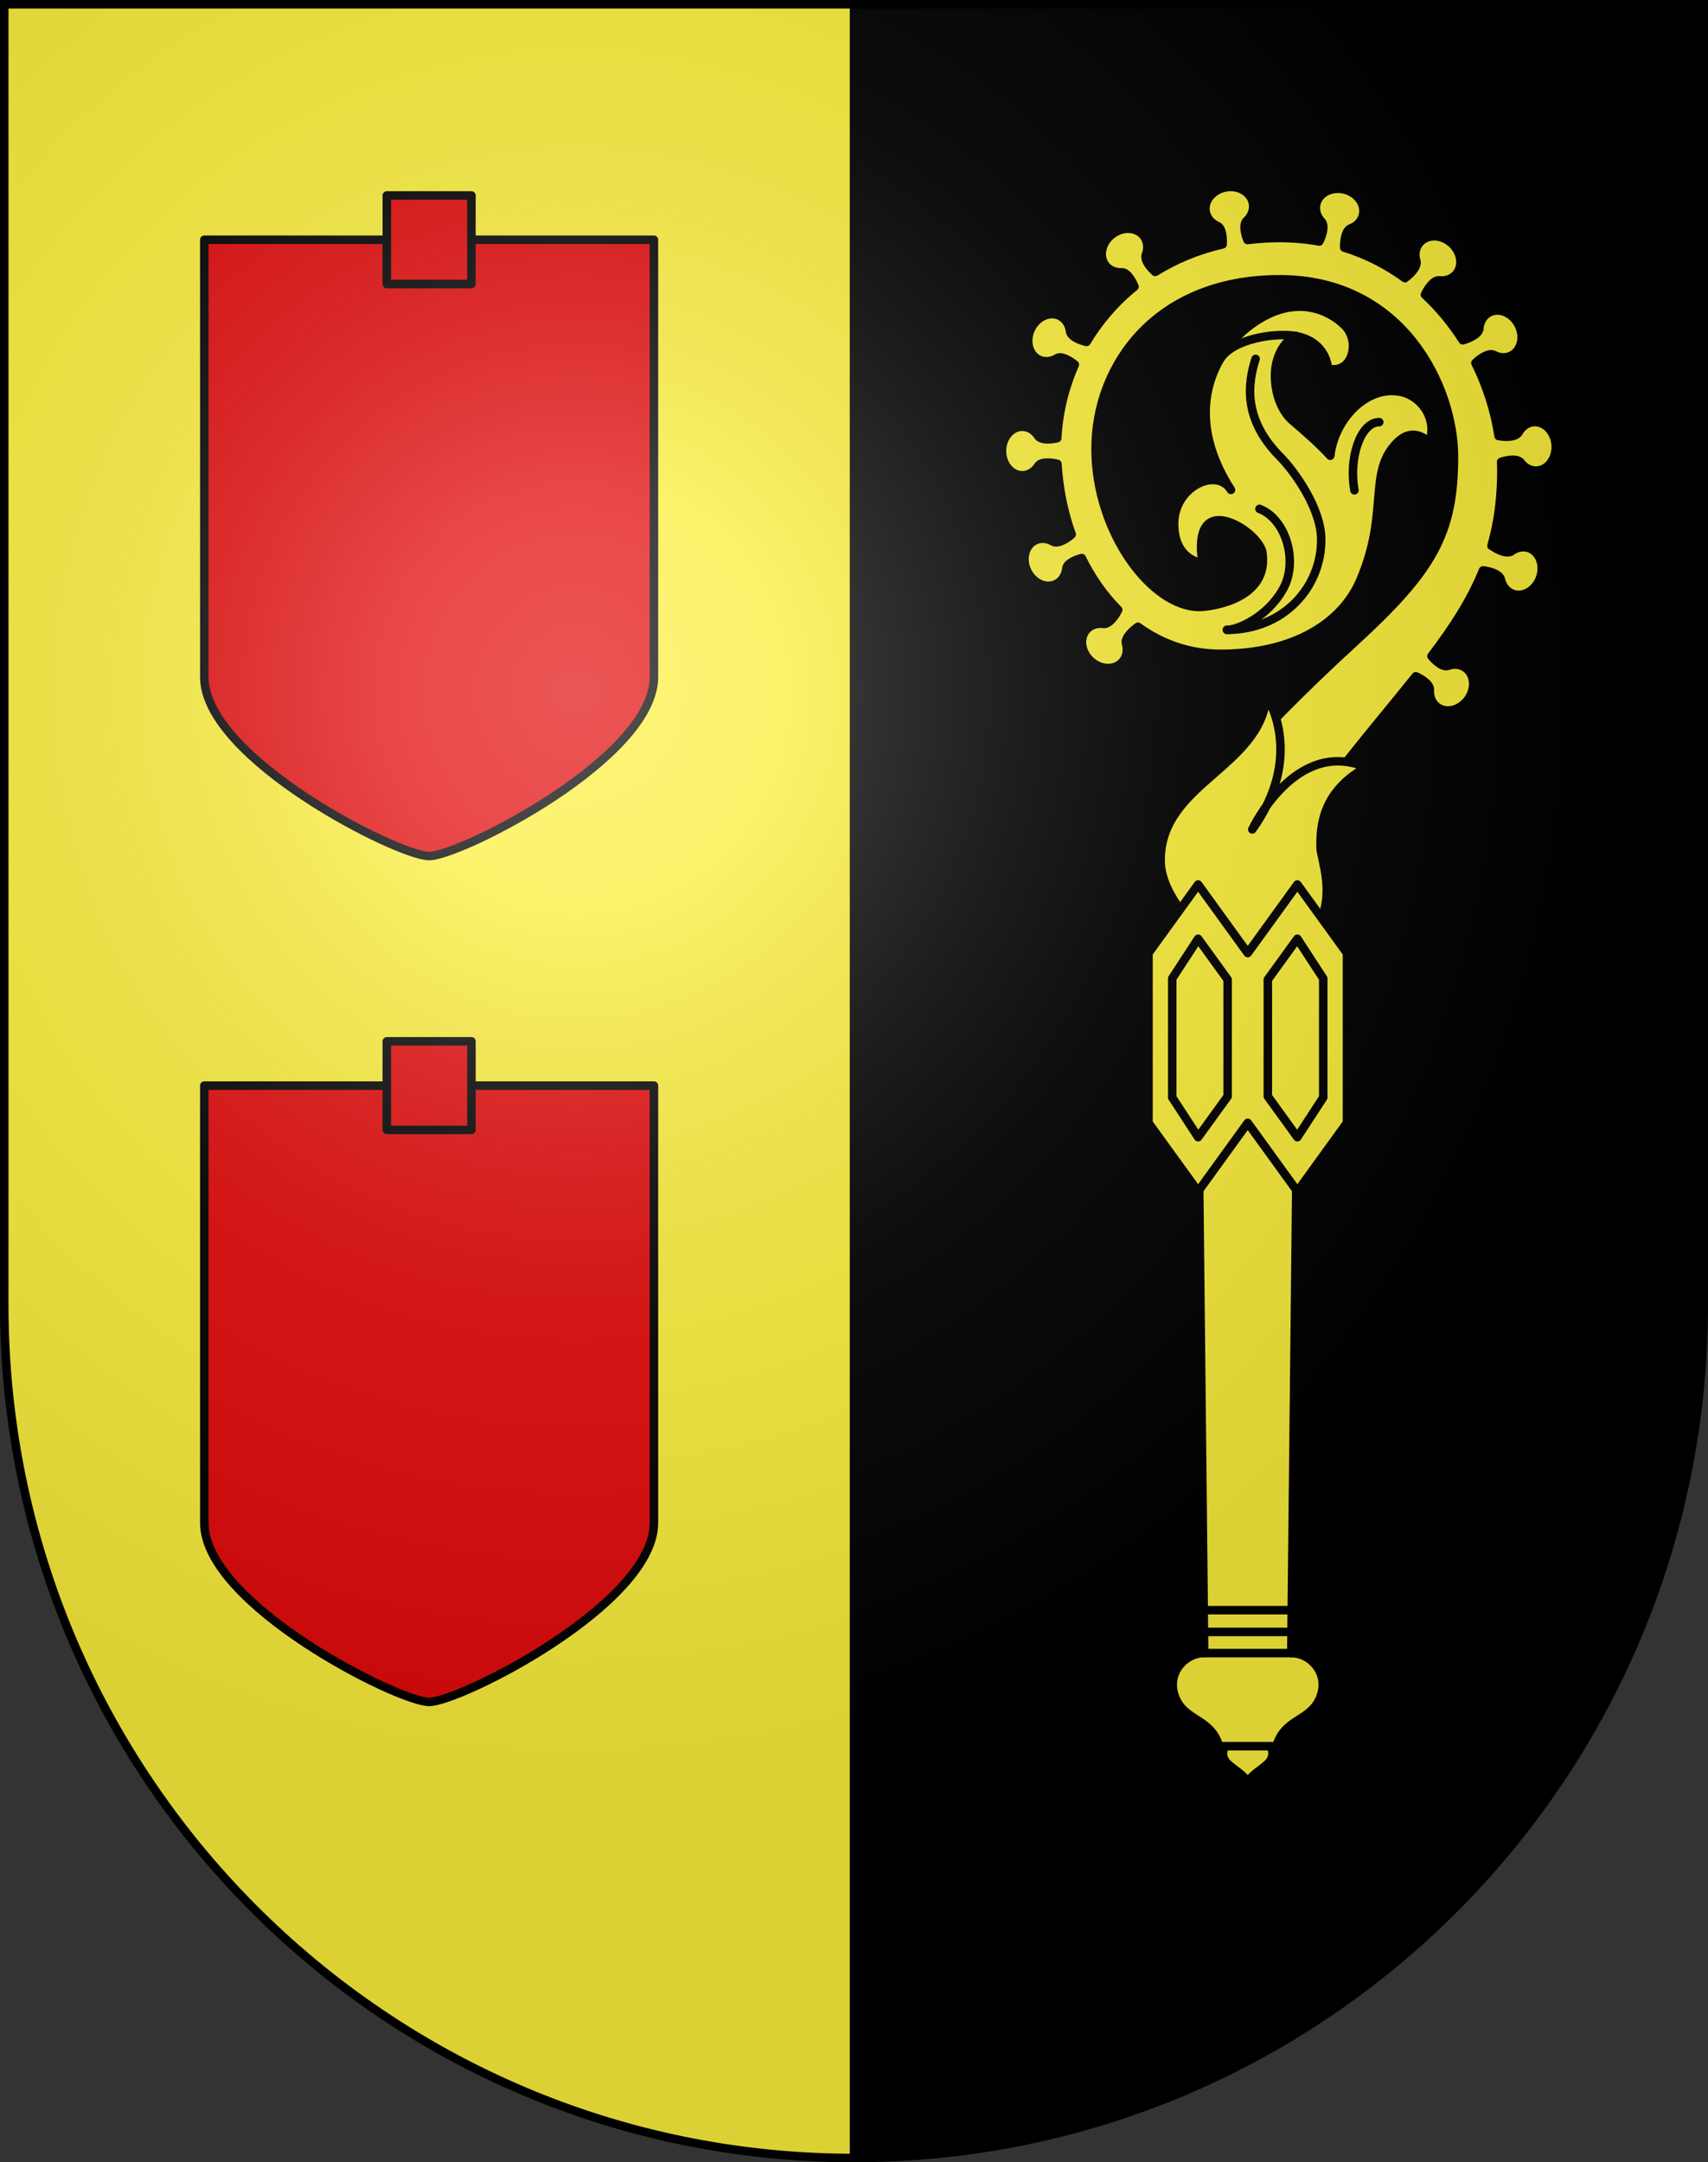 <?xml version="1.0" encoding="UTF-8" standalone="no"?>
<svg
   xmlns:dc="http://purl.org/dc/elements/1.1/"
   xmlns:cc="http://creativecommons.org/ns#"
   xmlns:rdf="http://www.w3.org/1999/02/22-rdf-syntax-ns#"
   xmlns:svg="http://www.w3.org/2000/svg"
   xmlns="http://www.w3.org/2000/svg"
   xmlns:xlink="http://www.w3.org/1999/xlink"
   xmlns:sodipodi="http://sodipodi.sourceforge.net/DTD/sodipodi-0.dtd"
   xmlns:inkscape="http://www.inkscape.org/namespaces/inkscape"
   height="763"
   width="603"
   version="1.0"
   id="svg20"
   sodipodi:version="0.32"
   inkscape:version="0.46"
   sodipodi:docname="Les_Thioleyres-coat_of_arms.svg"
   sodipodi:docbase="C:\Documents and Settings\Steve\Bureau\Blason Villages Suisse pour Wikipédia (par Delta-9)"
   inkscape:output_extension="org.inkscape.output.svg.inkscape">
  <rect width="100%" height="100%" fill="#333333" stroke="none"/>
  <defs
     id="defs29"><inkscape:perspective
   sodipodi:type="inkscape:persp3d"
   inkscape:vp_x="0 : 381.5 : 1"
   inkscape:vp_y="0 : 1000 : 0"
   inkscape:vp_z="603 : 381.5 : 1"
   inkscape:persp3d-origin="301.5 : 254.33333 : 1"
   id="perspective28" />
<linearGradient
   id="linearGradient2893">
  <stop
     style="stop-color:#ffffff;stop-opacity:0.314;"
     offset="0"
     id="stop2895" />
  <stop
     id="stop2897"
     offset="0.19"
     style="stop-color:#ffffff;stop-opacity:0.251;" />
  <stop
     style="stop-color:#6b6b6b;stop-opacity:0.125;"
     offset="0.6"
     id="stop2901" />
  <stop
     style="stop-color:#000000;stop-opacity:0.125;"
     offset="1"
     id="stop2899" />
</linearGradient>
<linearGradient
   id="linearGradient2955">
  <stop
     style="stop-color:white;stop-opacity:0;"
     offset="0"
     id="stop2965" />
  <stop
     style="stop-color:black;stop-opacity:0.646;"
     offset="1"
     id="stop2959" />
</linearGradient>
<radialGradient
   inkscape:collect="always"
   xlink:href="#linearGradient2893"
   id="radialGradient3236"
   gradientUnits="userSpaceOnUse"
   gradientTransform="matrix(1.215,1.531577e-24,1.464684e-23,1.267,-839.192,-490.489)"
   cx="858.042"
   cy="579.933"
   fx="858.042"
   fy="579.933"
   r="300" />
<inkscape:perspective
   id="perspective2574"
   inkscape:persp3d-origin="297.63751 : 280.63 : 1"
   inkscape:vp_z="595.27502 : 420.94501 : 1"
   inkscape:vp_y="0 : 1000 : 0"
   inkscape:vp_x="0 : 420.94501 : 1"
   sodipodi:type="inkscape:persp3d" />

	
	

	
	

		
		
	
			
			
		
			
			
		
				
				
					
			
				
				
					
			
				
				
				
				
				
					
				
					
			
				
				
				
				
				
				
			
					
					
					
				</defs>
  <sodipodi:namedview
     inkscape:window-height="968"
     inkscape:window-width="1280"
     inkscape:pageshadow="2"
     inkscape:pageopacity="0.0"
     guidetolerance="10.0"
     gridtolerance="10.0"
     objecttolerance="10.0"
     borderopacity="1.0"
     bordercolor="#666666"
     pagecolor="#ffffff"
     id="base"
     inkscape:zoom="0.92652193"
     inkscape:cx="173.53758"
     inkscape:cy="399.00713"
     inkscape:window-x="1280"
     inkscape:window-y="22"
     inkscape:current-layer="layer2"
     showgrid="false"
     showguides="true"
     inkscape:guide-bbox="true">
    <sodipodi:guide
       orientation="horizontal"
       position="761.5"
       id="guide1885" />
    <sodipodi:guide
       orientation="vertical"
       position="1.5"
       id="guide1887" />
    <sodipodi:guide
       orientation="horizontal"
       position="1.5"
       id="guide1889" />
    <sodipodi:guide
       orientation="vertical"
       position="601.5"
       id="guide1891" />
    <sodipodi:guide
       orientation="vertical"
       position="301.501"
       id="guide1893" />
  </sodipodi:namedview>
  <desc
     id="desc22">Coat of Arms of Canton of Freiburg (Fribourg)</desc>
  <g
     inkscape:groupmode="layer"
     id="layer1"
     inkscape:label="Fond écu"
     style="opacity:1"
     sodipodi:insensitive="true">
    <path
       id="path1899"
       d="M 1.5,1.5 L 1.5,460.368 C 1.5,626.678 135.815,761.5 301.5,761.5 C 467.185,761.5 601.5,626.678 601.5,460.368 L 601.5,1.5 L 1.5,1.5 z"
       style="fill:#fcef3c;fill-opacity:1" />
    <path
       style="opacity:1"
       id="path2742"
       d="M 301.499,761.499 C 467.185,761.499 601.499,626.679 601.499,460.368 L 601.499,1.5 L 301.499,1.5 L 301.499,761.499 L 301.499,761.499 z" />
  </g>
  <g
     inkscape:groupmode="layer"
     id="layer2"
     inkscape:label="Meubles"
     style="opacity:1;display:inline"
     sodipodi:insensitive="true">
    <line
       id="line2515"
       y2="1.5"
       x2="301.499"
       y1="761.499"
       x1="301.499"
       style="fill:none;stroke:#000000;stroke-width:3" />
    <g
       id="g2764">
      <path
         id="path2523"
         d="M 72.129,383.08 L 72.129,537.399 C 72.129,566.048 140.605,600.559 151.499,600.559 C 162.393,600.559 230.869,566.048 230.869,537.399 L 230.869,383.08 L 72.129,383.08 z"
         style="fill:#e20909;stroke:#000000;stroke-width:3;stroke-linecap:round;stroke-linejoin:round" />
      <rect
         id="rect2525"
         height="31.254"
         width="29.88"
         y="367.453"
         x="136.559"
         style="fill:#e20909;stroke:#000000;stroke-width:3;stroke-linecap:round;stroke-linejoin:round" />
    </g>
    <g
       id="g2760">
      <path
         id="path2529"
         d="M 72.129,84.602 L 72.129,238.92 C 72.129,267.57 140.605,302.081 151.499,302.081 C 162.393,302.081 230.869,267.571 230.869,238.92 L 230.869,84.602 L 72.129,84.602 z"
         style="fill:#e20909;stroke:#000000;stroke-width:3;stroke-linecap:round;stroke-linejoin:round" />
      <rect
         id="rect2531"
         height="31.255"
         width="29.88"
         y="68.976"
         x="136.559"
         style="fill:#e20909;stroke:#000000;stroke-width:3;stroke-linecap:round;stroke-linejoin:round" />
    </g>
    <g
       id="g2744">
      <path
         id="path2537"
         d="M 447.335,622.618 L 447.333,622.615 C 448.533,621.564 449.255,620.233 449.255,618.784 C 449.255,615.395 445.337,612.649 440.506,612.649 C 435.677,612.649 431.76,615.395 431.76,618.784 C 431.76,620.233 432.481,621.564 433.68,622.615 L 433.678,622.618 C 433.697,622.632 433.71,622.645 433.729,622.661 C 433.746,622.675 433.763,622.689 433.78,622.703 C 437.183,625.704 440.507,626.91 440.507,630.554 C 440.507,626.91 443.831,625.704 447.236,622.703 C 447.254,622.689 447.269,622.675 447.287,622.661 C 447.303,622.645 447.318,622.631 447.335,622.618 z"
         style="fill:#fcef3c;stroke:#000000;stroke-width:3;stroke-linecap:round;stroke-linejoin:round" />
      <path
         id="path2539"
         d="M 455.885,583.333 L 453.064,580.481 L 427.951,580.481 L 425.129,583.333 C 417.928,583.333 411.253,591.081 415.202,599.639 C 418.835,607.509 427.563,606.452 430.386,616.191 L 450.629,616.191 C 453.452,606.453 462.181,607.509 465.814,599.639 C 469.762,591.081 463.086,583.333 455.885,583.333 z"
         style="fill:#fcef3c;stroke:#000000;stroke-width:3;stroke-linecap:round;stroke-linejoin:round" />
      <polygon
         transform="translate(-3.8e-2,-4.4999241e-2)"
         id="polygon2541"
         points="423.025,382.698 458.064,382.698 455.923,583.378 425.166,583.378 423.025,382.698 "
         style="fill:#fcef3c;stroke:#000000;stroke-width:3;stroke-linecap:round;stroke-linejoin:round" />
      <path
         id="path2543"
         d="M 536.808,163.112 C 538.26,165.109 540.438,166.208 542.713,166.036 C 544.399,165.909 545.981,165.073 547.167,163.681 C 548.654,161.935 549.4,159.488 549.214,156.965 C 549.029,154.443 547.933,152.133 546.206,150.63 C 544.828,149.43 543.142,148.839 541.457,148.965 C 539.184,149.136 537.189,150.549 535.991,152.842 C 536.009,152.808 536.021,152.772 536.044,152.741 C 534.785,154.539 530.651,154.164 529.166,153.867 C 529.134,153.861 529.102,153.873 529.068,153.87 C 527.719,145.085 524.959,136.31 520.88,128.083 C 520.889,128.075 520.902,128.073 520.911,128.063 C 521.99,126.989 525.236,124.375 527.266,125.175 C 529.415,126.365 531.849,126.436 533.841,125.313 C 537.284,123.37 538.234,118.438 535.959,114.318 C 534.739,112.108 532.782,110.48 530.589,109.852 C 528.839,109.351 527.064,109.533 525.589,110.366 C 523.597,111.49 522.379,113.619 522.246,116.209 C 522.248,116.17 522.246,116.131 522.253,116.093 C 521.858,118.26 517.954,119.68 516.482,120.044 C 516.452,120.051 516.428,120.076 516.401,120.087 C 512.673,114.212 508.204,108.771 503.055,103.973 C 503.064,103.956 503.081,103.947 503.088,103.93 C 503.711,102.534 505.805,98.912 507.983,98.916 C 510.413,99.242 512.708,98.42 514.165,96.646 C 516.682,93.577 515.804,88.63 512.21,85.619 C 508.618,82.606 503.646,82.652 501.128,85.719 C 499.672,87.495 499.298,89.925 500.102,92.387 C 500.088,92.35 500.073,92.315 500.066,92.278 C 500.473,94.443 497.339,97.192 496.096,98.069 C 496.065,98.091 496.049,98.128 496.022,98.154 C 489.676,93.523 482.509,89.825 474.569,87.371 C 474.569,87.368 474.571,87.364 474.571,87.361 C 474.506,85.831 474.759,81.645 476.703,80.656 C 479.02,79.839 480.7,78.06 481.211,75.814 C 482.089,71.929 479.101,67.913 474.548,66.861 C 469.999,65.809 465.582,68.113 464.699,71.997 C 464.193,74.247 464.944,76.59 466.756,78.419 C 466.73,78.391 466.699,78.367 466.676,78.336 C 467.979,80.048 466.495,83.806 465.76,85.224 C 461.308,84.427 456.655,83.99 451.796,83.99 C 447.873,83.99 444.089,84.249 440.422,84.699 C 439.751,83.094 438.687,79.58 440.013,78.031 C 439.989,78.06 439.957,78.083 439.929,78.108 C 441.845,76.386 442.73,74.094 442.351,71.819 C 441.698,67.888 437.421,65.327 432.817,66.108 C 428.215,66.89 425,70.723 425.651,74.653 C 426.029,76.927 427.604,78.802 429.972,79.798 C 431.635,80.785 431.755,84.502 431.638,86.232 C 422.802,88.261 414.841,91.599 407.846,95.96 C 406.574,94.857 403.965,92.084 404.495,90.062 C 404.486,90.1 404.468,90.134 404.452,90.17 C 405.43,87.772 405.228,85.32 403.901,83.443 C 401.608,80.2 396.653,79.794 392.854,82.538 C 389.057,85.281 387.831,90.152 390.121,93.394 C 391.449,95.269 393.678,96.256 396.238,96.102 C 398.168,96.252 399.894,99.565 400.534,101.165 C 393.659,106.715 387.977,113.338 383.608,120.654 C 382.027,120.322 378.277,119.118 377.789,117.036 C 377.798,117.074 377.798,117.114 377.801,117.151 C 377.539,114.572 376.215,112.508 374.168,111.488 C 370.631,109.727 366.077,111.739 364.011,115.971 C 361.948,120.204 363.147,125.081 366.682,126.843 C 368.73,127.861 371.156,127.666 373.339,126.304 C 375.097,125.52 378.135,127.576 379.462,128.686 C 375.841,136.884 373.72,145.681 373.258,154.616 C 371.641,155.023 367.887,155.566 366.564,153.948 C 366.587,153.977 366.605,154.012 366.625,154.045 C 365.262,151.848 363.171,150.589 360.89,150.589 C 356.948,150.589 353.74,154.428 353.74,159.148 C 353.74,163.867 356.948,167.706 360.89,167.706 C 363.171,167.706 365.262,166.447 366.625,164.25 C 367.907,162.703 371.752,163.289 373.328,163.695 C 373.836,172.379 375.557,180.812 378.363,188.597 C 377.233,189.624 373.883,192.082 371.888,191.193 C 371.924,191.209 371.954,191.233 371.988,191.252 C 369.796,189.906 367.369,189.727 365.329,190.759 C 361.805,192.545 360.638,197.429 362.728,201.648 C 364.82,205.867 369.39,207.847 372.914,206.062 C 374.955,205.03 376.266,202.956 376.511,200.375 C 376.94,198.549 380.176,197.363 381.908,196.924 C 385.323,203.853 389.659,210.06 394.789,215.206 C 394.776,215.229 394.754,215.244 394.741,215.268 C 394.088,216.65 391.917,220.224 389.738,220.171 C 389.776,220.172 389.814,220.183 389.849,220.189 C 387.314,219.792 385.002,220.564 383.51,222.305 C 380.928,225.316 381.697,230.281 385.223,233.372 C 388.751,236.462 393.723,236.527 396.306,233.518 C 397.801,231.774 398.229,229.353 397.479,226.873 C 397.153,224.81 400.344,222.131 401.604,221.283 C 401.655,221.249 401.684,221.195 401.727,221.152 C 410.042,227.178 419.872,230.713 430.823,230.713 C 457.31,230.713 473.936,219.496 480.229,204.787 C 490.551,180.659 482.699,166.82 493.21,156.196 C 499.341,149.998 504.597,156.196 504.597,156.196 C 507.662,147.489 501.532,139.817 494.817,138.341 C 482.404,135.614 471.019,148.228 469.651,160.822 L 469.651,160.825 C 465.746,156.578 461.215,152.614 456.421,148.522 C 450.481,143.454 449.04,133.242 450.865,127.133 C 452.961,120.119 457.443,118.568 457.443,118.568 C 468.567,120.604 468.83,130.078 468.83,130.078 C 477.589,132.143 480.271,120.431 474.87,114.971 C 470.004,110.051 457.88,102.966 442.04,114.289 C 428.503,123.965 417.004,145.571 434.598,172.879 L 434.572,172.861 C 429.559,164.754 414.521,171.689 414.521,184.822 C 414.521,197.955 424.595,198.693 424.595,198.693 C 424.595,198.693 422.114,187.183 427.515,184.232 C 432.914,181.282 444.006,188.888 445.617,194.599 C 448.533,211.733 426.752,214.187 423.428,214.187 C 406.638,214.187 386.783,187.872 386.783,158.36 C 386.783,128.848 408.195,98.55 451.798,98.55 C 495.402,98.55 513.311,136.719 513.311,161.115 C 513.311,188.463 505.812,201.353 477.98,226.827 C 450.148,252.303 435.448,269.57 435.448,269.57 L 432.482,305.33 L 459.877,288.508 L 475.559,268.595 C 484.466,257.297 492.657,247.631 499.833,238.635 C 501.347,239.286 504.728,241.173 504.812,243.287 C 504.593,245.754 505.503,248.036 507.32,249.432 C 510.461,251.842 515.312,250.746 518.137,246.99 C 520.96,243.232 520.705,238.215 517.566,235.803 C 515.752,234.409 513.332,234.134 510.932,235.048 C 510.967,235.034 511.001,235.017 511.038,235.009 C 509.066,235.475 506.467,232.88 505.371,231.533 C 513.073,221.395 519.294,211.811 523.561,201.281 C 523.563,201.282 523.564,201.284 523.567,201.284 C 525.077,201.425 529.144,202.25 529.848,204.335 C 530.332,206.764 531.845,208.69 533.979,209.506 C 537.667,210.916 542.012,208.472 543.664,204.058 C 545.315,199.643 543.658,194.908 539.972,193.497 C 537.837,192.682 535.442,193.111 533.398,194.677 C 533.428,194.655 533.457,194.627 533.489,194.608 C 531.595,195.701 528.007,193.598 526.783,192.695 C 526.714,192.644 526.632,192.625 526.553,192.596 C 528.82,184.672 530.051,176.072 530.051,166.231 C 530.051,165.152 530.021,164.068 529.977,162.981 C 531.488,162.46 535.337,161.563 536.808,163.112 z"
         style="fill:#fcef3c;stroke:#000000;stroke-width:3;stroke-linecap:round;stroke-linejoin:round" />
      <path
         id="path2545"
         d="M 440.896,342.517 C 440.896,342.517 409.75,323.236 409.75,303.561 C 409.75,276.41 444.788,270.902 447.124,245.718 C 447.124,245.718 461.091,266.129 442.111,292.69 C 442.111,292.69 457.246,260.081 482.357,270.803 C 466.201,279.559 466.201,292.642 466.201,298.839 C 466.201,305.037 478.852,330.122 443.524,342.517 L 440.896,342.517 L 440.896,342.517 z"
         style="fill:#fcef3c;stroke:#000000;stroke-width:3;stroke-linecap:round;stroke-linejoin:round" />
      <polygon
         transform="translate(-3.8e-2,-4.4999241e-2)"
         style="fill:#fcef3c;stroke:#000000;stroke-width:3;stroke-linecap:round;stroke-linejoin:round"
         points="458.064,312.165 440.544,336.365 423.027,312.165 405.507,336.365 405.507,396.274 423.025,420.474 440.544,396.274 458.064,420.474 475.583,396.274 475.583,336.365 458.064,312.165 "
         id="polygon2549" />
      <polygon
         transform="translate(-3.8e-2,-4.4999241e-2)"
         style="fill:#fcef3c;stroke:#000000;stroke-width:3;stroke-linecap:round;stroke-linejoin:round"
         points="423.027,331.309 413.89,345.316 413.89,387.322 423.027,401.329 433.45,386.928 433.45,345.71 423.027,331.309 "
         id="polygon2551" />
      <polygon
         transform="translate(-3.8e-2,-4.4999241e-2)"
         style="fill:#fcef3c;stroke:#000000;stroke-width:3;stroke-linecap:round;stroke-linejoin:round"
         points="458.062,331.309 467.2,345.316 467.2,387.322 458.062,401.329 447.639,386.928 447.639,345.71 458.062,331.309 "
         id="polygon2553" />
      <path
         id="path2557"
         d="M 457.442,118.571 C 450.511,117.303 435.146,119.414 430.638,126.904"
         style="fill:none;stroke:#000000;stroke-width:3;stroke-linecap:round;stroke-linejoin:round" />
      <path
         id="path2559"
         d="M 443.28,126.638 C 440.555,135.098 438.705,147.788 451.844,161.069 C 456.958,166.236 466.252,179.199 466.443,189.99 C 466.746,206.93 453.372,222.257 433.158,222.257"
         style="fill:none;stroke:#000000;stroke-width:3;stroke-linecap:round;stroke-linejoin:round" />
      <path
         id="path2561"
         d="M 444.644,179.562 C 454.084,183.203 458.367,198.155 453.013,207.795 C 447.49,217.743 437.051,222.257 433.159,222.257"
         style="fill:none;stroke:#000000;stroke-width:3;stroke-linecap:round;stroke-linejoin:round" />
      <path
         id="path2563"
         d="M 486.932,148.968 C 480.217,148.968 476.129,161.806 478.172,173.02"
         style="fill:none;stroke:#000000;stroke-width:3;stroke-linecap:round;stroke-linejoin:round" />
      <line
         id="line2565"
         y2="568.188"
         x2="456.046"
         y1="568.188"
         x1="424.967"
         style="fill:none;stroke:#000000;stroke-width:3;stroke-linecap:round;stroke-linejoin:round" />
      <line
         id="line2567"
         y2="575.864"
         x2="455.965"
         y1="575.864"
         x1="425.049"
         style="fill:none;stroke:#000000;stroke-width:3;stroke-linecap:round;stroke-linejoin:round" />
    </g>
  </g>
  <g
     inkscape:groupmode="layer"
     id="layer3"
     inkscape:label="Reflet final"
     style="display:inline"
     sodipodi:insensitive="true">
    <path
       style="fill:url(#radialGradient3236);fill-opacity:1"
       d="M 1.5,1.5 L 1.5,460.368 C 1.5,626.679 135.815,761.5 301.5,761.5 C 467.185,761.5 601.5,626.679 601.5,460.368 L 601.5,1.5 L 1.5,1.5 z "
       id="path2346" />
  </g>
  <g
     inkscape:groupmode="layer"
     id="layer4"
     inkscape:label="Contour final"
     style="display:inline"
     sodipodi:insensitive="true">
    <path
       style="fill:none;fill-opacity:1;stroke:#000000;stroke-width:3;stroke-miterlimit:4;stroke-dasharray:none;stroke-opacity:1"
       d="M 1.5,1.5 L 1.5,460.368 C 1.5,626.679 135.815,761.5 301.5,761.5 C 467.185,761.5 601.5,626.679 601.5,460.368 L 601.5,1.5 L 1.5,1.5 z "
       id="path3239" />
  </g>
</svg>
